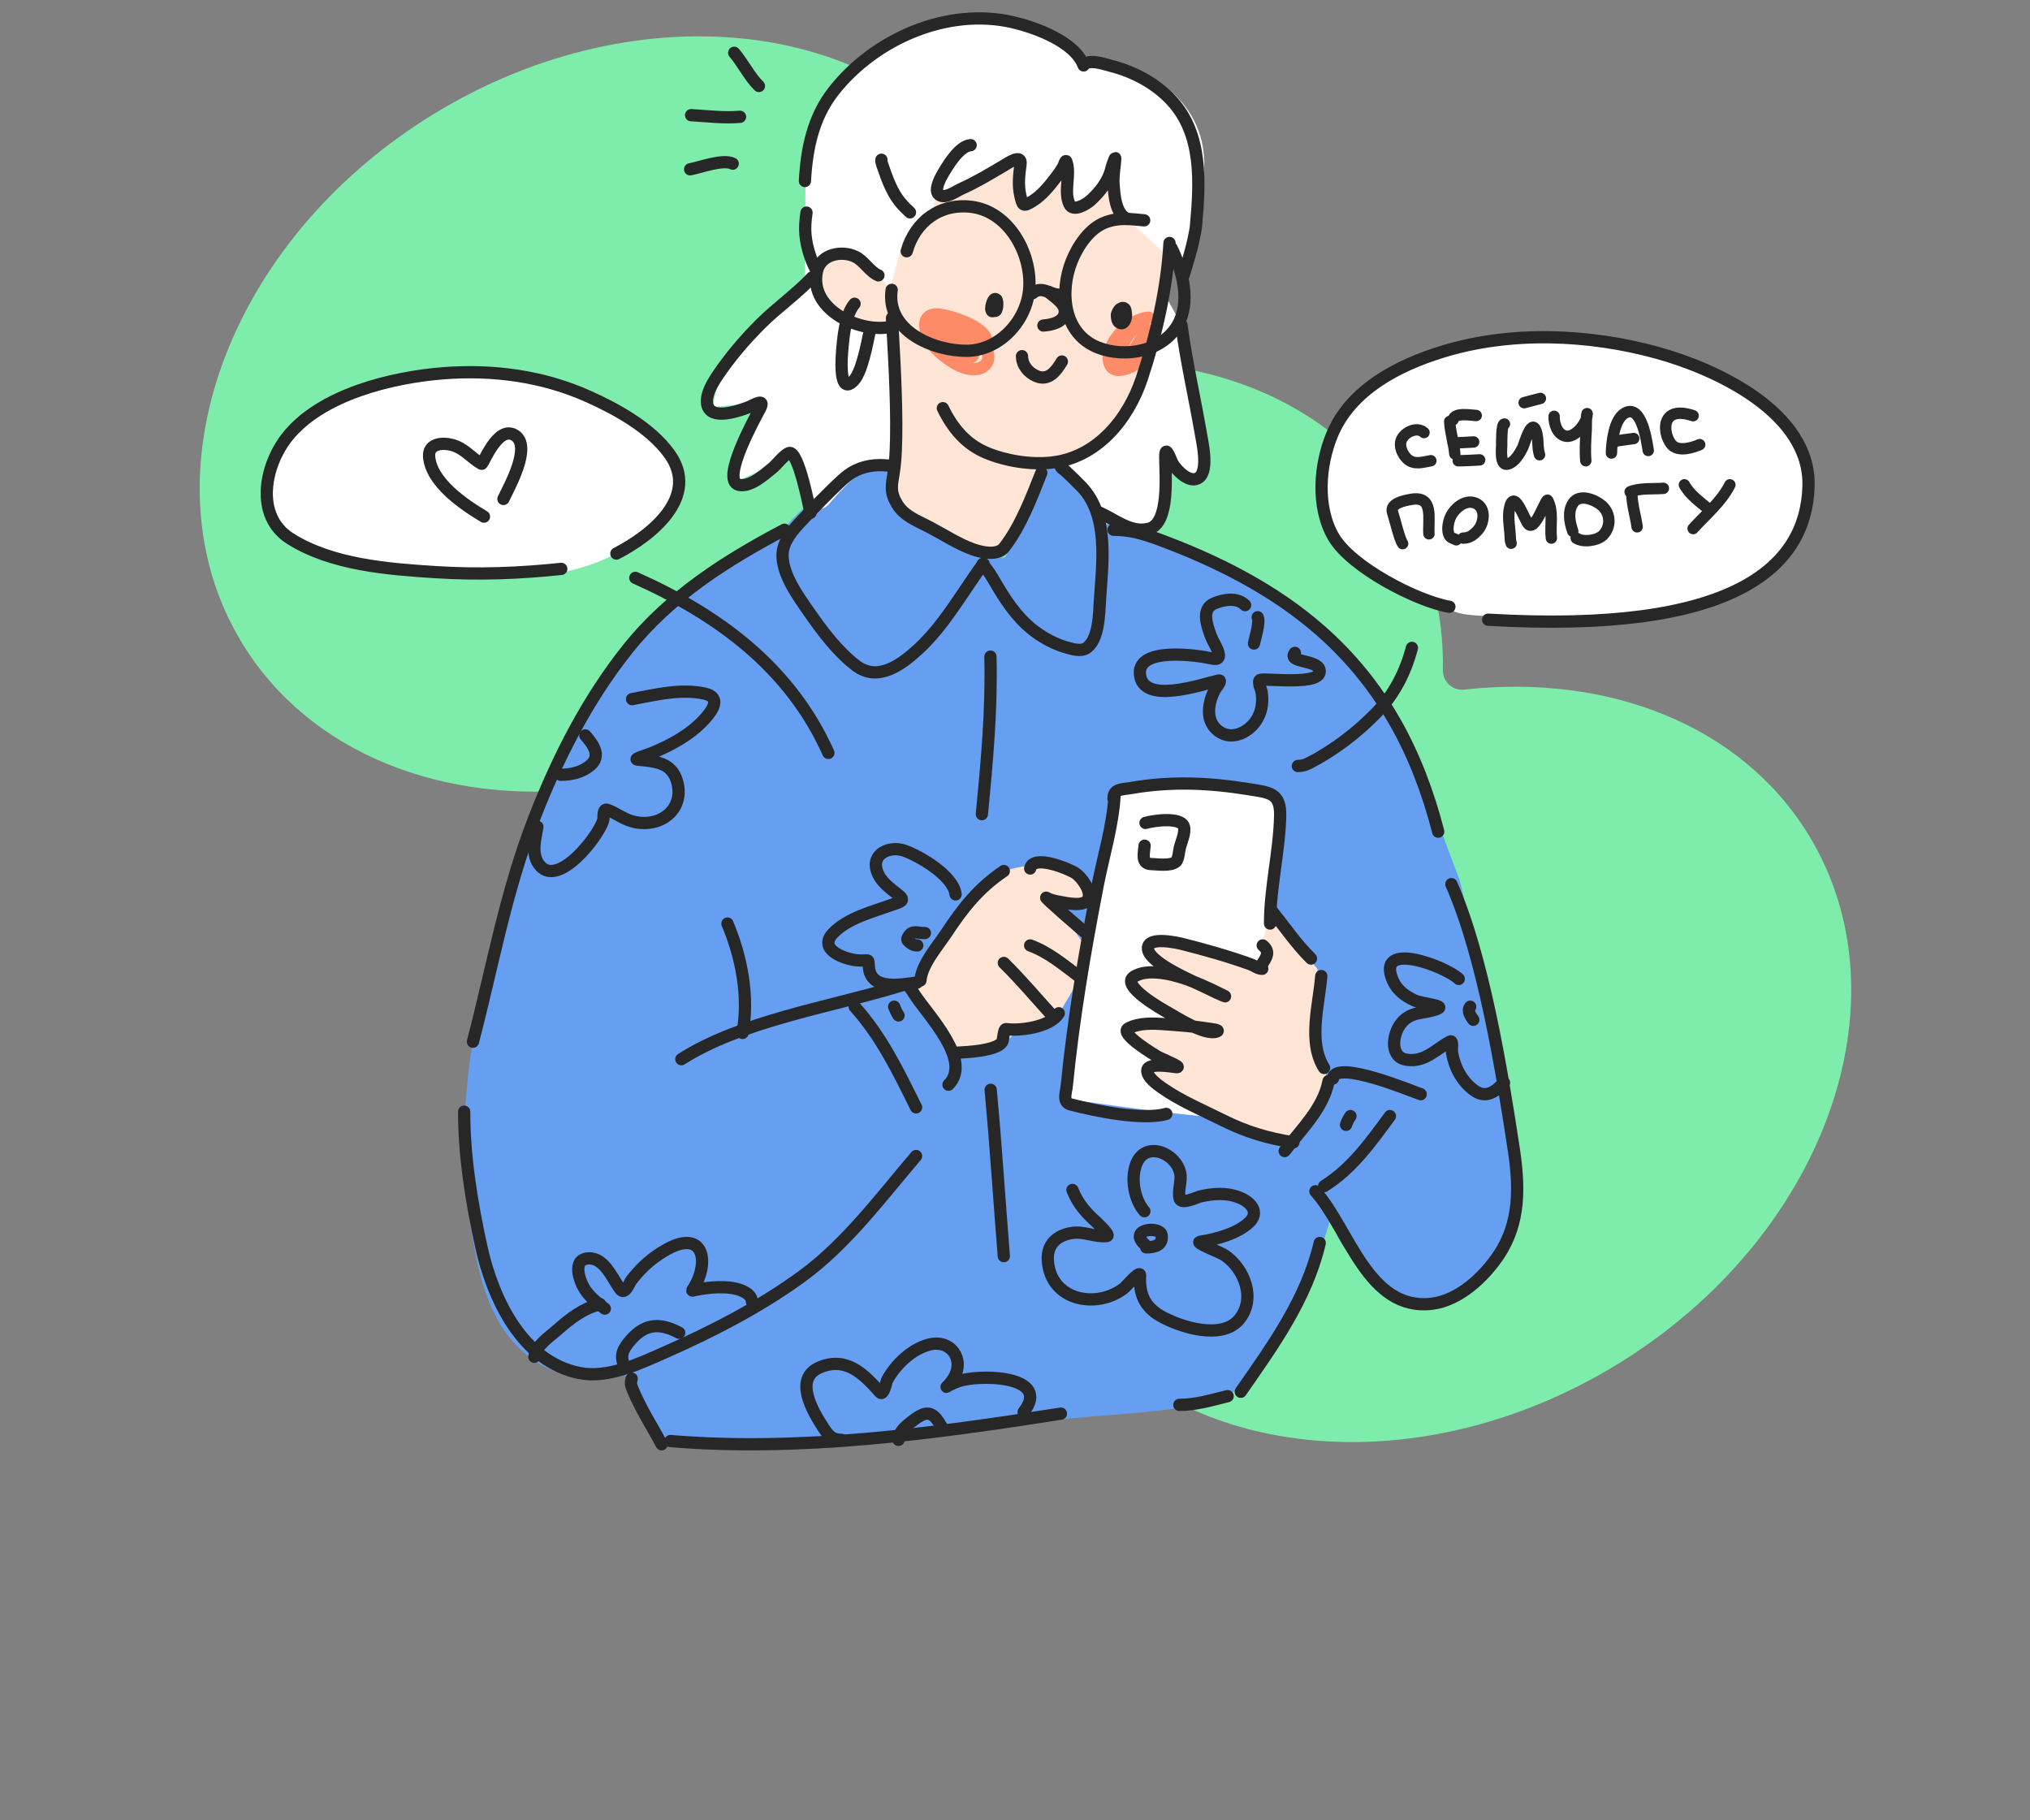 <svg width="464" height="416" viewBox="0 0 464 416" fill="none" xmlns="http://www.w3.org/2000/svg">
<rect x="0" y="0" width="464" height="416" fill="#808080" stroke="none"/>
<g clip-path="url(#clip0_10412_65256)">
<path d="M55.387 147.054C70.849 172.319 101.443 183.934 134.15 180.258C136.743 179.967 139.023 182.08 138.979 184.689C138.761 197.626 141.876 210.208 148.709 221.372C164.17 246.636 194.762 258.251 227.47 254.575C230.063 254.284 232.342 256.398 232.299 259.006C232.081 271.943 235.196 284.524 242.029 295.689C265.198 333.546 322.342 340.757 369.663 311.795C416.984 282.833 436.564 228.666 413.395 190.809C397.932 165.544 367.339 153.928 334.632 157.604C332.039 157.896 329.76 155.782 329.804 153.173C330.022 140.237 326.908 127.657 320.075 116.492C304.612 91.228 274.018 79.612 241.312 83.288C238.719 83.58 236.439 81.466 236.483 78.857C236.701 65.921 233.586 53.339 226.753 42.175C203.584 4.317 146.44 -2.894 99.118 26.068C51.797 55.03 32.217 109.197 55.387 147.054Z" fill="#7EEDAB"/>
<path d="M390.098 98.681C390.833 96.797 387.229 95.235 385.838 96.134C384.623 96.919 384.265 98.707 384.403 100.047C384.736 103.276 387.388 102.841 389.903 103.168" stroke="#272727" stroke-width="2.8" stroke-linecap="round"/>
<path d="M373.625 114.779C373.686 116.673 374.126 118.566 374.408 120.437" stroke="#272727" stroke-width="2.8" stroke-linecap="round"/>
<path d="M374.211 114.192C376.053 113.229 378.078 113.453 380.08 113.606" stroke="#272727" stroke-width="2.8" stroke-linecap="round"/>
<path d="M383.797 112.437C384.406 114.685 387.116 117.314 389.471 117.314" stroke="#272727" stroke-width="2.8" stroke-linecap="round"/>
<path d="M392.799 113.023C392.666 114.422 391.39 115.906 390.658 116.99C389.442 118.792 388.118 120.517 386.734 122.193" stroke="#272727" stroke-width="2.8" stroke-linecap="round"/>
<path d="M99.747 130.762C109.367 131.37 125.182 134.572 140.882 126.51C148.91 122.387 160.17 113.423 152.903 103.585C148.582 97.735 141.065 93.57 134.543 90.633C124.135 85.947 112.706 84.416 101.343 85.301C89.603 86.216 73.303 90.136 65.607 99.915C60.466 106.447 58.191 117.933 66.35 123.099C75.862 129.122 88.877 130.075 99.747 130.762Z" fill="white"/>
<path d="M274.432 98.829C273.012 90.63 271.142 82.517 270.045 74.258L255.528 47.565L236.975 98.829L250.919 116.982C254.634 118.47 258.248 121.916 262.587 120.844C267.504 119.629 266.32 108.054 266.344 104.346C266.364 101.364 267.554 105.088 268.046 105.955C268.946 107.541 272.077 110.759 274.131 109.07C276.281 107.304 274.804 100.978 274.432 98.829Z" fill="white"/>
<path d="M210.609 119.843C200.563 113.531 203.074 107.678 204.581 106.528C198.151 103.766 184.898 113.883 179.037 120.952C165.475 124.898 150.131 141.546 139.28 152.887C126.822 165.907 113.153 217.67 108.13 237.562C106.791 245.946 103.689 266.638 109.717 291.1C115.745 315.562 134.33 316.746 142.87 314.28L152.414 330.062L221.953 327.562C244.518 322.062 273.272 324.439 282.515 317.732C291.757 311.025 301.341 289.569 304.187 278.062C305.024 282.665 308.479 289.065 319.731 296.562C333.796 305.932 346.808 284.493 346.808 279.562C346.808 275.616 344.802 258.55 344.802 249.672L333.677 201.219L320.617 166.696L304.543 144.996L281.938 129.214L255.315 119.843L251.799 119.843L242.255 106.528L239.241 106.528L229.771 127.363C227.427 127.856 220.655 126.156 210.609 119.843Z" fill="#669EF2"/>
<path d="M291.655 184.565C290.853 179.365 266.584 179.398 254.55 180.065L243.516 251.062C255.55 252.896 279.919 256.262 281.122 255.062C282.326 253.863 286.972 232.229 289.145 221.562C290.316 211.397 292.457 189.765 291.655 184.565Z" fill="white"/>
<path d="M285.806 220.364C286.75 220.703 287.48 221.401 288.51 221.401L288.51 215.741L290.117 209.062L301.148 221.401L301.148 235.01L303.655 248.62L295.632 261.062C289.802 260.146 284.883 258.691 279.586 256.051C274.914 253.722 269.885 251.621 265.606 248.62L265.566 248.592C264.572 247.894 262.042 246.121 262.243 244.537C262.46 242.836 267.746 243.75 268.772 243.867C270.698 244.087 265.281 241.894 264.639 241.513L264.634 241.509C263.937 241.095 255.652 236.172 257.913 235.01C260.386 233.74 263.488 233.86 266.156 234.06C268.383 234.226 270.62 234.379 272.844 234.626C270.43 233.522 268.014 232 266.947 231.403C265.822 230.773 255.859 225.198 259.232 223.172C260.817 222.22 262.79 222.119 264.595 222.265C267.379 222.491 270.132 223.31 272.773 224.353C268.582 222.393 262.227 219.175 262.375 216.627C262.529 213.99 268.946 215.41 270.266 215.741C275.447 217.041 280.787 218.562 285.806 220.364Z" fill="#FFE5D5"/>
<path d="M216.274 213.32C214.455 216.079 210.658 221.91 210.398 225.563C207.568 225.563 214.92 235.897 218.951 241.063L229.452 238.563L232.489 235.563L241.515 232.563L246.529 224.062L249.036 217.563L240.512 205.563C249.036 209.063 250.27 207.563 249.036 203.562C246.629 195.756 234.977 197.31 229.452 199.062C223.686 202.986 220.205 207.359 216.274 213.32Z" fill="#FFE5D5"/>
<path d="M231.617 4.1C236.556 5.261 245.639 8.486 247.688 13.954L231.617 26.062L220.456 40.362L210.402 52.062L205.388 66.562C206.224 78.395 207.394 102.462 205.388 104.062C202.881 106.062 199.815 103.062 189.578 115.062C185.577 119.752 182.209 110.062 181.32 104.062L168.283 110.062L172.294 92.064L162.767 93.064L164.773 85.061L183.986 63.562L184.12 38.421C184.677 31.71 186.247 25.284 190.581 19.774C199.916 7.905 216.564 0.563 231.617 4.1Z" fill="white"/>
<path d="M204.043 106.513C201.132 106.12 198.458 106.184 195.741 107.444C194.058 108.225 192.727 109.432 191.399 110.706C189.02 112.988 186.697 115.341 184.436 117.74C182.245 120.065 179.114 122.992 178.881 126.439C178.567 131.06 182.506 136.391 184.958 139.922C187.935 144.209 191.469 148.932 195.667 152.118C200.644 155.896 205.962 151.956 209.811 148.435C214.015 144.59 217.105 139.997 220.283 135.307C221.136 134.048 223.169 131.008 224.272 129.487C224.315 129.428 224.748 128.499 224.842 128.912C224.949 129.388 225.14 129.573 225.444 129.966C226.475 131.301 227.279 132.781 228.139 134.226C230.643 138.437 233.414 142.245 237.535 145.011C239.55 146.364 241.741 147.42 244.087 148.052C245.253 148.365 247.066 148.885 248.212 148.171C251.209 146.303 251.227 140.205 251.413 137.231C251.934 128.89 253.593 117.89 247.219 111.258C246.019 110.01 244.734 108.743 243.458 107.573C243.117 107.261 242.635 107.063 242.462 106.663" stroke="#272727" stroke-width="2.8" stroke-linecap="round"/>
<path d="M193.414 58.855L200.685 62.15L203.344 66.427L206.489 54.626L213.463 48.406L213.67 44.701L222.158 41.043L231.884 37.455L232.8 43.287L233.878 46.238L236.424 45.14L243.352 39.744L243.786 46.789L248.397 45.806L254.04 41.164L256.057 49.536L261.837 49.857L267.776 54.73L262.954 81.718L254.579 98.184L240.884 106.095L238.396 105.956L235.657 115.711L228.152 126.4L217.587 122.783L207.018 117.821L204.504 112.331L205.61 92.57L205.085 79.739L204.122 74.73L195.452 74.248L191.072 71.113L187.656 65.555L187.978 59.791L193.414 58.855Z" fill="#FFE5D5"/>
<path d="M214.595 44.454C213.414 43.498 214.975 40.632 215.508 39.726L203.382 57.063L203.382 43.147C207.424 31.119 222.259 8.263 249.262 13.063C276.265 17.863 277.06 36.209 274.083 44.782L270.071 61.563L257.687 50.036C254.937 48.945 254.703 44.48 254.523 41.994C254.386 40.105 254.815 38.172 254.921 36.274C254.967 35.453 254.081 38.267 254.006 38.583C253.339 41.418 251.391 43.904 249.262 45.811C248.322 46.653 245.302 48.538 244.442 46.664C243.054 43.643 244.821 39.821 243.731 36.89C243.564 36.441 243.231 37.71 242.994 38.128C242.514 38.978 242.013 39.693 241.41 40.478C239.858 42.499 238.205 44.601 236.016 45.96C233.832 47.316 233.752 46.977 233.253 44.861L233.235 44.782C232.656 42.33 232.934 39.982 233.266 37.547C233.608 35.037 230.407 37.288 229.459 37.847C226.24 39.746 223.154 41.618 219.736 43.147C218.451 43.721 216.011 45.599 214.595 44.454Z" fill="white"/>
<path d="M225.423 77.6C225.149 76.321 223.601 75.186 222.559 74.596C220.282 73.306 217.354 72.292 214.757 71.908C213.101 71.663 211.493 72.231 211.497 74.255C211.502 77.163 213.671 79.743 215.866 81.404C217.909 82.951 220.083 84.389 222.743 84.363C224.516 84.346 226.087 83.169 225.883 81.322C225.649 79.197 224.174 76.959 222.469 75.704C220.509 74.26 218.233 73.775 215.895 73.235C214.81 72.985 213.3 72.835 213.11 74.249C212.743 76.971 215.219 79.304 217.334 80.531C218.415 81.157 222.069 83.017 222.586 80.754C223.233 77.927 219.509 76.119 217.433 75.437C217.229 75.37 215.51 74.775 215.49 75.302C215.447 76.461 217.242 77.744 218.001 78.341C218.412 78.665 223.555 81.906 222.613 79.415C222.128 78.133 220.73 77.316 219.557 76.765C218.738 76.38 217.191 75.705 216.26 75.949C215.325 76.195 217.189 77.907 217.416 78.089C218.327 78.82 219.405 79.414 220.455 79.921" stroke="#FD8B67" stroke-width="2.8" stroke-linecap="round"/>
<path d="M262.515 72.608C261.17 72.654 259.649 73.4 258.539 74.07C256.292 75.427 254.244 77.961 253.59 80.515C253.141 82.264 253.543 84.7 255.908 84.526C258.75 84.319 261.147 82.354 262.163 79.769C262.638 78.559 263.05 75.559 261.496 74.805C259.339 73.758 257.307 77.255 256.621 78.684C256.476 78.986 254.525 83.41 255.871 83.219C256.658 83.107 257.514 82.071 257.978 81.522C259.265 79.999 260.312 78.279 261.422 76.628" stroke="#FD8B67" stroke-width="2.8" stroke-linecap="round"/>
<path d="M239.646 66.706C240.969 67.9 243.672 69.427 243.368 71.499C243.043 73.72 240.312 74.239 238.493 74.394" stroke="#272727" stroke-width="2.8" stroke-linecap="round"/>
<path d="M242.713 82.619C241.399 84.853 239.657 87.09 236.967 85.989C234.986 85.178 233.606 83.395 233.602 81.397" stroke="#272727" stroke-width="2.8" stroke-linecap="round"/>
<path d="M255.279 71.959C255.27 72.007 255.283 72.265 255.333 72.557C255.351 73.099 255.556 73.64 256.131 73.829C257.055 74.132 257.365 72.536 257.376 72.283C257.383 72.149 257.382 71.71 257.278 71.297C257.294 70.889 257.189 70.509 256.753 70.388C256.604 70.347 256.454 70.393 256.312 70.486C256.307 70.487 256.301 70.488 256.296 70.49C255.738 70.625 255.342 71.64 255.279 71.959Z" fill="#FD8B67"/>
<path d="M257.061 71.949C256.817 72.456 256.707 73.172 255.978 73.495C255.394 73.754 255.253 72.089 255.279 71.959C255.342 71.64 255.738 70.625 256.296 70.49C257.37 70.229 257.39 71.989 257.376 72.283C257.365 72.536 257.055 74.132 256.131 73.829C255.097 73.489 255.259 72.01 255.554 71.436C255.66 71.232 256.216 70.239 256.753 70.388C257.642 70.634 257.157 71.962 257.062 72.403" stroke="#272727" stroke-width="2.8" stroke-linecap="round"/>
<path d="M226.549 70.486C226.648 71.299 226.894 71.239 227.131 70.873C227.197 70.948 227.277 71.007 227.374 71.046C227.949 71.274 228.144 68.831 227.716 68.444C226.993 67.788 226.523 70.273 226.549 70.486Z" fill="#FD8B67"/>
<path d="M227.689 69.25C227.661 69.921 226.764 72.243 226.549 70.486C226.523 70.273 226.993 67.788 227.716 68.444C228.144 68.831 227.949 71.274 227.374 71.046C226.697 70.776 226.85 69.511 227.038 69.031" stroke="#272727" stroke-width="2.8" stroke-linecap="round"/>
<path d="M207.251 57.421C209.179 50.626 214.89 46.373 222.06 47.271C230.535 48.332 235.799 57.828 235.263 65.838C234.763 73.295 228.46 80.097 221.02 80.172C213.427 80.249 202.443 75.621 203.811 66.239" stroke="#272727" stroke-width="2.8" stroke-linecap="round"/>
<path d="M261.529 50.354C258.331 50.058 255.735 49.651 252.633 50.823C248.997 52.196 246.353 56.213 244.971 59.646C242.151 66.648 243.031 76.284 250.984 79.425C257.132 81.853 265.636 80.338 269.121 74.389C272.261 69.031 270.308 61.878 267.778 56.68" stroke="#272727" stroke-width="2.8" stroke-linecap="round"/>
<path d="M236.032 67.003C238.055 65.257 239.884 67.217 241.812 67.325" stroke="#272727" stroke-width="2.8" stroke-linecap="round"/>
<path d="M267.317 55.53C266.735 65.925 264.275 76.574 261.01 86.427C257.879 95.874 250.715 104.627 240.242 105.726C235.475 106.226 229.901 105.329 225.486 103.49C220.738 101.513 217.69 97.787 215.508 93.276" stroke="#272727" stroke-width="2.8" stroke-linecap="round"/>
<path d="M204.136 74.565C197.027 76.497 184.759 70.902 186.739 61.958C187.608 58.034 192.472 57.178 195.51 58.669C197.535 59.662 198.831 62.133 200.781 62.931" stroke="#272727" stroke-width="2.8" stroke-linecap="round"/>
<path d="M221.862 33.178C219.288 33.32 216.584 37.893 215.506 39.727C214.973 40.633 213.412 43.499 214.593 44.455C216.009 45.6 218.448 43.722 219.733 43.148C223.152 41.618 226.238 39.747 229.457 37.848C230.405 37.288 233.606 35.038 233.264 37.548C232.932 39.983 232.653 42.331 233.232 44.783C233.748 46.969 233.803 47.333 236.014 45.96C238.203 44.601 239.856 42.5 241.407 40.479C242.01 39.693 242.511 38.979 242.992 38.128C243.228 37.711 243.562 36.441 243.729 36.891C244.819 39.821 243.052 43.644 244.439 46.665C245.3 48.539 248.32 46.653 249.259 45.812C251.389 43.905 253.336 41.419 254.004 38.583C254.078 38.268 254.965 35.454 254.919 36.275C254.813 38.172 254.383 40.105 254.52 41.995C254.7 44.481 254.935 48.946 257.684 50.036" stroke="#272727" stroke-width="2.8" stroke-linecap="round"/>
<path d="M204.186 74.833C202.965 63.85 206.093 97.079 204.28 107.979C203.773 111.029 203.4 112.468 205.057 115.23C206.693 117.956 209.721 119.033 212.435 120.451C215.693 122.154 218.784 124.223 222.257 125.497C224.267 126.235 228.015 127.07 229.512 125.142C233.357 120.188 235.719 113.807 238.015 108.062" stroke="#272727" stroke-width="2.8" stroke-linecap="round"/>
<path d="M247.684 14.954C245.634 9.487 236.551 6.262 231.612 5.101C216.56 1.564 199.912 8.906 190.576 20.775C185.826 26.814 184.396 33.955 183.982 41.363" stroke="#272727" stroke-width="2.8" stroke-linecap="round"/>
<path d="M248.408 14.344C250.005 13.794 252.501 14.684 254.018 15.076C259.21 16.415 264.224 19.09 267.865 23.063C274.909 30.749 274.249 41.789 273.39 51.399C273.043 55.285 270.511 62.973 270.511 62.973" stroke="#272727" stroke-width="2.8" stroke-linecap="round"/>
<path d="M184.349 48.585C183.798 52.223 183.945 54.943 185.231 58.69C185.601 59.769 186.369 61.382 186.369 61.382" stroke="#272727" stroke-width="2.8" stroke-linecap="round"/>
<path d="M185.628 63.396C181.968 67.278 177.558 70.314 173.801 74.076C170.22 77.661 166.786 81.671 163.973 85.884C162.831 87.596 161.237 90.191 161.651 92.399C162.368 96.233 168.913 93.889 171.072 93.069C172.256 92.619 175.041 90.8 173.722 93.361C172.867 95.023 164.529 109.828 168.893 110.805C171.498 111.388 174.737 108.437 176.523 106.993C177.579 106.139 179.108 104.061 180.299 103.548C182.491 102.604 185.158 116.904 185.244 117.196" stroke="#272727" stroke-width="2.8" stroke-linecap="round"/>
<path d="M270.045 74.258C271.141 82.517 273.011 90.629 274.432 98.828C274.804 100.978 276.28 107.303 274.131 109.07C272.077 110.758 268.945 107.54 268.046 105.955C267.554 105.088 266.363 101.364 266.344 104.345C266.32 108.054 267.504 119.628 262.586 120.843C258.247 121.916 254.634 118.47 250.918 116.982" stroke="#272727" stroke-width="2.8" stroke-linecap="round"/>
<path d="M201.465 36.508C201.321 36.919 202.037 38.684 202.067 38.772C202.688 40.592 203.362 42.374 204.301 44.059C205.294 45.841 206.496 47.166 208 48.527" stroke="#272727" stroke-width="2.8" stroke-linecap="round"/>
<path d="M195.327 69.419C193.13 72.002 192.732 77.315 192.468 80.549C192.405 81.32 191.796 88.835 194.162 87.73C196.03 86.857 196.948 83.409 197.461 81.587C198.059 79.459 198.439 77.203 198.953 75.043" stroke="#272727" stroke-width="2.8" stroke-linecap="round"/>
<path d="M179.304 121.062C165.928 128.086 153.128 136.249 143.572 148.188C134.287 159.789 127.458 173.241 122.099 187.015C115.585 203.753 112.609 220.803 108.102 238.062" stroke="#272727" stroke-width="2.8" stroke-linecap="round"/>
<path d="M106.094 254.062C106.094 264.336 107.814 274.879 110.006 284.88C112.549 296.476 119.222 311.218 132.526 313.794C139.044 315.056 146.271 311.585 151.958 309.076C162.891 304.252 173.846 298.627 183.498 291.546C193.528 284.188 201.376 273.584 209.387 264.19" stroke="#272727" stroke-width="2.8" stroke-linecap="round"/>
<path d="M216.797 247.889C222.353 242.348 212.024 231.964 209.036 227.282C207.288 224.543 207.475 224.786 204.567 225.651C189.013 230.281 169.253 233.431 155.734 242.062" stroke="#272727" stroke-width="2.8" stroke-linecap="round"/>
<path d="M169.73 236.063C171.238 227.751 169.536 218.854 166.273 211.062" stroke="#272727" stroke-width="2.8" stroke-linecap="round"/>
<path d="M195.352 230.062C201.531 236.92 205.323 244.898 209.391 253.063" stroke="#272727" stroke-width="2.8" stroke-linecap="round"/>
<path d="M204.375 230.062C204.701 230.765 204.894 231.418 205.378 232.062" stroke="#272727" stroke-width="2.8" stroke-linecap="round"/>
<path d="M226.382 150.062C226.693 162.165 225.59 174.045 224.43 186.062" stroke="#272727" stroke-width="2.8" stroke-linecap="round"/>
<path d="M254.523 121.062C258.105 121.062 261.109 121.89 264.548 123.153C277.999 128.095 291.114 134.658 301.936 144.193C316.04 156.62 324.111 172.121 328.734 190.062" stroke="#272727" stroke-width="2.8" stroke-linecap="round"/>
<path d="M331.745 202.063C339.037 218.625 343.262 244.593 345.984 262.49C347.288 271.062 347.548 279.451 342.491 286.932C339.146 291.881 333.528 297.18 327.31 297.944C312.701 299.74 308.334 280.791 300.656 272.249" stroke="#272727" stroke-width="2.8" stroke-linecap="round"/>
<path d="M293.641 263.063C297.282 258.237 302.511 253.297 303.669 247.063" stroke="#272727" stroke-width="2.8" stroke-linecap="round"/>
<path d="M304.672 246.484C305.159 241.963 323.343 249.634 324.729 250.062" stroke="#272727" stroke-width="2.8" stroke-linecap="round"/>
<path d="M302.656 271.062C309.102 267.036 313.371 260.92 317.699 255.062" stroke="#272727" stroke-width="2.8" stroke-linecap="round"/>
<path d="M308.675 255.062C308.239 255.715 307.939 256.264 307.672 257.062" stroke="#272727" stroke-width="2.8" stroke-linecap="round"/>
<path d="M302.654 244.061C298.884 238.118 301.49 229.615 302.005 223.061" stroke="#272727" stroke-width="2.8" stroke-linecap="round"/>
<path d="M299.651 219.062C296.294 215.728 293.566 211.75 290.625 208.062" stroke="#272727" stroke-width="2.8" stroke-linecap="round"/>
<path d="M254.739 182.062C254.323 188.797 252.169 195.794 250.895 202.364C247.943 217.588 245.351 232.807 243.828 248.223C243.682 249.698 242.772 251.887 244.748 252.406C250.457 253.908 261.218 256.081 266.586 254.562" stroke="#272727" stroke-width="2.8" stroke-linecap="round"/>
<path d="M254.516 182.471C254.516 180.23 256.419 180.453 258.448 180.1C267.703 178.493 276.332 178.88 285.535 180.369C290.191 181.121 292.731 181.222 292.609 186.453C292.416 194.659 290.297 202.852 290.297 211.061" stroke="#272727" stroke-width="2.8" stroke-linecap="round"/>
<path d="M288.625 216.062C290.294 217.406 289.584 218.69 288.625 220.063" stroke="#272727" stroke-width="2.8" stroke-linecap="round"/>
<path d="M288.518 221.401C287.488 221.401 286.758 220.703 285.814 220.364C280.795 218.562 275.455 217.041 270.274 215.741C268.954 215.41 262.536 213.99 262.383 216.627C262.186 220.011 273.457 224.576 275.901 225.808C278.557 227.147 282.818 228.968 277.396 226.391C273.427 224.505 269.056 222.627 264.603 222.265C262.797 222.119 260.825 222.22 259.24 223.172C255.867 225.198 265.829 230.773 266.955 231.403C268.933 232.509 275.545 236.795 278.187 235.702C278.967 235.379 276.583 235.143 275.747 235.01C272.579 234.509 269.361 234.299 266.164 234.06C263.496 233.86 260.394 233.74 257.921 235.01C255.654 236.175 263.988 241.121 264.647 241.513C265.288 241.894 270.706 244.087 268.779 243.867C267.754 243.75 262.468 242.836 262.251 244.537C262.047 246.142 264.649 247.943 265.614 248.62C269.893 251.621 274.921 253.722 279.594 256.051C284.891 258.691 289.809 260.146 295.639 261.062" stroke="#272727" stroke-width="2.8" stroke-linecap="round"/>
<path d="M235.469 198.483C236.184 195.105 244.607 198.692 245.887 199.603C247.164 200.513 249.671 203.65 248.662 205.562C247.742 207.306 243.704 206.363 242.343 206.122C241.305 205.938 240.142 205.727 239.205 205.181C238.11 204.543 247.606 212.856 248.662 213.562" stroke="#272727" stroke-width="2.8" stroke-linecap="round"/>
<path d="M235.461 216.061C239.575 217.55 243.049 220.471 246.492 223.061" stroke="#272727" stroke-width="2.8" stroke-linecap="round"/>
<path d="M229.453 220.063C233.32 223.875 236.835 228.051 240.484 232.063" stroke="#272727" stroke-width="2.8" stroke-linecap="round"/>
<path d="M242.011 231.562C239.999 234.84 232.889 235.607 229.971 235.187C229.361 235.1 229.352 237.746 229.036 238.187C227.64 240.139 221.087 240.448 218.945 240.562" stroke="#272727" stroke-width="2.8" stroke-linecap="round"/>
<path d="M210.391 224.062C210.65 220.408 214.447 216.079 216.267 213.319C220.198 207.358 223.679 202.985 229.445 199.062" stroke="#272727" stroke-width="2.8" stroke-linecap="round"/>
<path d="M226.438 249.062C227.621 261.714 228.423 274.401 229.446 287.063" stroke="#272727" stroke-width="2.8" stroke-linecap="round"/>
<path d="M144.387 315.064C144.094 316.053 144.167 316.446 144.607 317.519C146.411 321.927 149.022 325.921 151.231 330.064" stroke="#272727" stroke-width="2.8" stroke-linecap="round"/>
<path d="M153.242 329.33C182.807 331.784 213.266 327.65 242.495 323.062" stroke="#272727" stroke-width="2.8" stroke-linecap="round"/>
<path d="M301.653 284.063C298.663 296.846 290.928 307.534 283.602 318.063" stroke="#272727" stroke-width="2.8" stroke-linecap="round"/>
<path d="M269.57 321.063C273.331 321.063 276.927 319.97 280.602 319.063" stroke="#272727" stroke-width="2.8" stroke-linecap="round"/>
<path d="M122.825 188.96C122.406 191.621 121.393 194.914 123.088 197.408C127.249 203.535 137.009 190.936 137.914 187.317C138.012 186.924 137.722 184.666 138.832 185.077C141.056 185.899 142.7 187.379 145.13 187.872C151.312 189.126 156.536 184.723 154.751 178.548C153.486 174.169 149.634 173.996 145.742 173.599C144.594 173.481 147.805 172.584 148.869 172.148C153.364 170.305 157.74 167.948 161.027 164.361C162.874 162.345 164.93 159.366 161.071 158.515C155.643 157.317 149.811 158.766 144.474 159.774" stroke="#272727" stroke-width="2.8" stroke-linecap="round"/>
<path d="M128.156 177.061C130.565 177.061 132.969 176.529 134.902 174.924C137.581 172.701 135.472 170.021 133.785 168.061" stroke="#272727" stroke-width="2.8" stroke-linecap="round"/>
<path d="M138.243 299.063C136.541 297.722 135.032 296.66 133.751 294.772C132.538 292.983 130.518 287.673 134.633 287.577C138.223 287.493 139.997 292.266 141.768 294.618C142.856 296.063 143.787 293.272 144.304 292.594C146.588 289.594 149.339 287.168 152.642 285.398C161.188 280.821 162.187 289.015 158.295 294.772C158.082 295.087 158.424 294.889 158.682 294.838C160.459 294.484 162.261 294.211 164.076 294.178C166.214 294.139 168.564 294.263 170.459 295.41C172.111 296.41 171.614 297.205 172.286 298.666" stroke="#272727" stroke-width="2.8" stroke-linecap="round"/>
<path d="M122.141 310.063C122.372 307.64 125.773 305.339 127.243 304.04C130.259 301.371 133.308 298.963 137.183 298.062" stroke="#272727" stroke-width="2.8" stroke-linecap="round"/>
<path d="M142.697 312.063C141.562 309.705 142.506 308.087 144.281 306.097C147.67 302.296 151.08 302.396 155.24 304.58" stroke="#272727" stroke-width="2.8" stroke-linecap="round"/>
<path d="M218.418 204.396C217.934 200.091 210.029 195.543 206.665 194.388C203.407 193.27 199.056 195.079 200.465 199.129C201.322 201.59 203.48 202.997 205.398 204.55C207.095 205.924 205.636 206.134 204.02 206.723C199.534 208.358 193.841 209.723 190.422 213.264C186.826 216.989 193.067 219.231 195.999 219.475C198.755 219.705 198.434 218.788 198.599 220.99C199.015 226.545 206.266 224.935 209.62 224.546" stroke="#272727" stroke-width="2.8" stroke-linecap="round"/>
<path d="M209.664 216.062C208.785 216.062 208.343 215.694 207.734 215.198C207.356 214.891 207.288 214.616 207.541 214.176C208.575 212.377 209.698 213.32 211.402 213.233" stroke="#272727" stroke-width="2.8" stroke-linecap="round"/>
<path d="M284.596 138.293C282.795 136.504 279.926 136.945 277.625 137.86C274.398 139.142 275.939 143.061 276.798 145.433C277.39 147.068 280.493 151.305 276.928 150.475C273.79 149.745 260.134 147.784 260.548 153.959C261.034 161.19 274.55 156.432 278.54 155.517C279.531 155.29 277.758 157.464 277.691 157.595C276.164 160.537 275.374 164.659 278.453 167.029C281.669 169.504 285.859 167.141 287.493 164.065C288.511 162.146 288.686 160.093 288.342 157.984C288.299 157.716 287.372 155.667 288.037 155.387C289.159 154.916 302.558 156.85 301.607 153.072C301.011 150.7 294.229 151.5 295.966 149.199" stroke="#272727" stroke-width="2.8" stroke-linecap="round"/>
<path d="M287.471 141.062C288.034 142.249 286.838 145.939 286.617 147.062" stroke="#272727" stroke-width="2.8" stroke-linecap="round"/>
<path d="M333.434 223.711C330.451 220.854 314.26 214.671 318.366 224.084C319.324 226.279 321.154 227.605 323.218 228.585C324.951 229.407 330.398 229.796 328.624 230.517C325.419 231.819 322.254 230.907 319.941 234.293C318.266 236.744 317.682 241.65 321.58 242.196C325.775 242.784 328.201 239.749 331.433 238.025C332.19 237.621 331.75 239.751 331.902 240.615C332.49 243.97 334.111 247.052 336.818 249.089C339.616 251.195 341.726 249.537 343.777 247.421" stroke="#272727" stroke-width="2.8" stroke-linecap="round"/>
<path d="M336.043 230.062C335.289 231.057 336.162 232.229 336.753 233.062" stroke="#272727" stroke-width="2.8" stroke-linecap="round"/>
<path d="M261.576 276.8C259.269 274.147 258.459 269.45 259.65 266.159C261.706 260.484 268.877 263.485 269.775 268.169C270.131 270.031 269.15 272.192 269.651 273.956C270.043 275.336 273.756 273.562 274.17 273.465C277.304 272.733 280.378 272.482 283.43 273.735C285.98 274.782 287.942 277.085 285.504 279.374C282.748 281.962 277.958 283.213 274.294 283.788C273.034 283.985 278.971 286.203 279.948 286.877C284.444 289.975 287.15 296.803 283.233 301.539C279.283 306.312 269.781 303.304 265.33 300.779C261.568 298.644 260.353 295.613 260.589 291.511C260.672 290.065 257.454 293.984 256.835 294.453C250.525 299.236 240.086 297.209 239.501 288.054C239.269 284.431 241.526 282.326 244.983 281.777C247.769 281.334 250.397 282.788 253.008 282.464C254.022 282.338 249.999 278.729 249.798 278.541C247.656 276.539 246.212 274.629 245.131 271.945" stroke="#272727" stroke-width="2.8" stroke-linecap="round"/>
<path d="M192.409 329.063C190.246 329.063 189.39 328.13 188.136 326.185C185.753 322.493 181.285 315.003 187.445 312.457C193.506 309.951 197.486 314.08 201.171 318.214C201.954 319.092 202.649 315.633 202.725 315.49C204.67 311.826 208.439 308.24 212.48 307.253C217.353 306.063 220.566 310.698 217.984 314.937C216.204 317.858 215.139 317.107 218.89 315.712C223.576 313.968 240.559 314.245 233.976 322.686" stroke="#272727" stroke-width="2.8" stroke-linecap="round"/>
<path d="M205.375 329.061C205.544 326.911 207.303 325.713 208.718 324.62C212.141 321.979 213.401 322.775 215.403 326.382" stroke="#272727" stroke-width="2.8" stroke-linecap="round"/>
<path d="M261.991 285.064C263.782 285.064 265.826 284.662 265.523 282.312C265.233 280.055 257.37 280.869 261.991 284.689" stroke="#272727" stroke-width="2.8" stroke-linecap="round"/>
<path d="M296.648 175.063C297.672 175.015 298.226 174.897 299.243 174.379C304.831 171.528 310.221 167.398 314.615 162.886C318.641 158.751 321.267 153.631 322.722 148.062" stroke="#272727" stroke-width="2.8" stroke-linecap="round"/>
<path d="M338.581 140.722C337.912 140.646 331.871 140.564 331.291 138.784C324.004 137.541 308.82 129.764 304.781 122.747C300.855 115.928 301.573 106.299 304.52 99.275C308.841 88.978 319.683 83.478 329.634 80.404C345.328 75.556 363.152 76.3 378.867 80.646C392.035 84.288 413.891 94.2 413.377 111.217C412.816 129.818 397.781 136.758 382.323 139.947C367.907 142.92 353.118 142.367 338.581 140.722Z" fill="white"/>
<path d="M331.291 138.67C324.004 137.43 308.82 129.667 304.781 122.664C300.855 115.857 301.573 106.246 304.52 99.234C308.841 88.956 319.683 83.466 329.634 80.398C345.328 75.559 363.152 76.301 378.867 80.64C392.035 84.275 413.891 94.168 413.377 111.154C412.816 129.721 396.298 144.897 340.152 141.62" stroke="#272727" stroke-width="2.8" stroke-linecap="round"/>
<path d="M189.344 172.063C180.548 152.458 164.106 140.484 145.219 132.063" stroke="#272727" stroke-width="2.8" stroke-linecap="round"/>
<path d="M128.292 130.007C118.739 131.024 109.367 131.37 99.747 130.762C88.877 130.075 75.862 129.122 66.35 123.099C58.191 117.933 60.466 106.447 65.607 99.915C73.303 90.136 89.603 86.216 101.343 85.301C112.706 84.416 124.135 85.947 134.543 90.633C141.065 93.57 148.582 97.735 152.903 103.585C160.17 113.423 148.91 122.387 140.882 126.51" stroke="#272727" stroke-width="2.8" stroke-linecap="round"/>
<path d="M115.07 114.027C116.383 111.238 121.688 101.905 117.632 99.457C113.695 97.081 110.432 106.199 110.081 106.002C107.603 104.611 106.202 102.424 103.206 101.653C101.144 101.123 97.877 101.356 98.082 104.298C98.498 110.257 106.029 115.313 110.621 118.062" stroke="#272727" stroke-width="2.8" stroke-linecap="round"/>
<path d="M173.468 19.646C171.402 17.671 169.758 14.33 167.82 12.065" stroke="#272727" stroke-width="2.8" stroke-linecap="round"/>
<path d="M169.152 26.694C165.444 27.014 161.667 26.536 157.967 26.321" stroke="#272727" stroke-width="2.8" stroke-linecap="round"/>
<path d="M167.477 37.402C165.189 36.283 159.934 38.306 157.75 38.688" stroke="#272727" stroke-width="2.8" stroke-linecap="round"/>
<path d="M261.825 188.064C263.637 187.522 270.038 186.614 270.628 188.997C270.956 190.327 270.031 192.385 269.692 193.642C269.501 194.347 269.388 196.405 268.778 196.931C267.562 197.978 264.475 197.513 262.995 197.453C260.768 197.362 261.509 194.819 261.624 193.264" stroke="#272727" stroke-width="2.8" stroke-linecap="round"/>
<path d="M320.6 124.241C319.825 123.081 318.773 118.466 318.312 117.142C317.568 115.004 321.121 114.377 322.529 114.129C327.824 113.194 326.387 118.574 326.616 121.997" stroke="#272727" stroke-width="2.6" stroke-linecap="round"/>
<path d="M334.443 122.975C335.888 122.975 336.86 122.236 337.812 121.154C339.365 119.39 339.762 115.525 336.704 114.825C334.462 114.311 332.124 116.541 331.4 118.466C331.026 119.461 330.818 120.708 331.052 121.761C331.319 122.966 331.978 122.89 332.878 123.365" stroke="#272727" stroke-width="2.6" stroke-linecap="round"/>
<path d="M345.404 124.145C345.177 123.58 345.222 123.01 345.186 122.411C345.057 120.217 344.535 117.885 345.132 115.724C346.241 111.708 348.522 119.114 349.425 119.875C350.463 120.748 351.826 117.758 352.121 117.219C352.27 116.947 353.589 114.036 353.74 114.315C355.144 116.898 354.255 120.233 354.599 122.974" stroke="#272727" stroke-width="2.6" stroke-linecap="round"/>
<path d="M360.272 122.971C361.77 124.038 365.127 123.561 366.38 122.321C368.32 120.403 368.154 117.254 366.098 115.515C364.57 114.223 361.061 112.73 359.576 114.951C358.276 116.897 358.787 119.41 359.489 121.411" stroke="#272727" stroke-width="2.6" stroke-linecap="round"/>
<path d="M373 112.799C373 115.283 373.864 117.934 374.2 120.399" stroke="#272727" stroke-width="2.6" stroke-linecap="round"/>
<path d="M372.602 112.4C374.797 111.475 377.892 111.784 380.202 111.6" stroke="#272727" stroke-width="2.6" stroke-linecap="round"/>
<path d="M385 110.799C386.314 113.163 388.58 114.697 390.6 116.399" stroke="#272727" stroke-width="2.6" stroke-linecap="round"/>
<path d="M395.4 110.799C393.466 114.667 389.852 117.646 387 120.799" stroke="#272727" stroke-width="2.6" stroke-linecap="round"/>
<path d="M325.489 98.856C323.913 97.427 321.12 98.69 320.337 100.482C319.696 101.947 320.558 103.838 321.641 104.849C323.229 106.331 325.184 105.605 327.054 105.294" stroke="#272727" stroke-width="2.6" stroke-linecap="round"/>
<path d="M331.359 96.318C331.478 98.805 332.307 101.247 332.533 103.732" stroke="#272727" stroke-width="2.6" stroke-linecap="round"/>
<path d="M332.141 95.93C332.461 94.172 336.249 94.911 337.423 94.954" stroke="#272727" stroke-width="2.6" stroke-linecap="round"/>
<path d="M332.141 101.196C333.711 101.196 335.269 101.09 336.836 101.001" stroke="#272727" stroke-width="2.6" stroke-linecap="round"/>
<path d="M333.313 105.293C334.945 105.293 336.574 105.183 338.204 105.098" stroke="#272727" stroke-width="2.6" stroke-linecap="round"/>
<path d="M343.878 96.903C343.136 96.81 343.251 101.489 343.247 101.758C343.237 102.479 342.768 106.586 344.639 106.061C346.229 105.614 347.324 103.685 348.019 102.344C348.403 101.601 350.03 95.455 351.095 98.463C351.714 100.213 351.334 102.237 351.899 103.926" stroke="#272727" stroke-width="2.6" stroke-linecap="round"/>
<path d="M348.375 92.028C349.61 91.684 350.851 91.372 352.092 91.053" stroke="#272727" stroke-width="2.6" stroke-linecap="round"/>
<path d="M355.23 95.146C355.171 96.834 355.93 99.289 357.871 99.677C359.864 100.074 362.154 97.282 362.621 95.601C362.714 95.264 362.825 94.219 362.751 94.561C362.498 95.737 362.619 97.086 362.555 98.278C362.429 100.654 362.262 102.922 362.468 105.291" stroke="#272727" stroke-width="2.6" stroke-linecap="round"/>
<path d="M368.328 103.536C368.39 100.986 368.943 95.938 371.306 94.475C375.23 92.047 376.405 100.942 376.741 102.951" stroke="#272727" stroke-width="2.6" stroke-linecap="round"/>
<path d="M369.313 100.806C370.685 100.595 372.031 100.379 373.421 100.221" stroke="#272727" stroke-width="2.6" stroke-linecap="round"/>
<path d="M386.995 95.001C379.494 92.501 379.993 99 381.994 101.501C383.581 103.483 387.192 102.189 388.496 101.61" stroke="#272727" stroke-width="2.6" stroke-linecap="round"/>
</g>
<defs>
<clipPath id="clip0_10412_65256">
<rect width="464" height="416" fill="white"/>
</clipPath>
</defs>
</svg>
